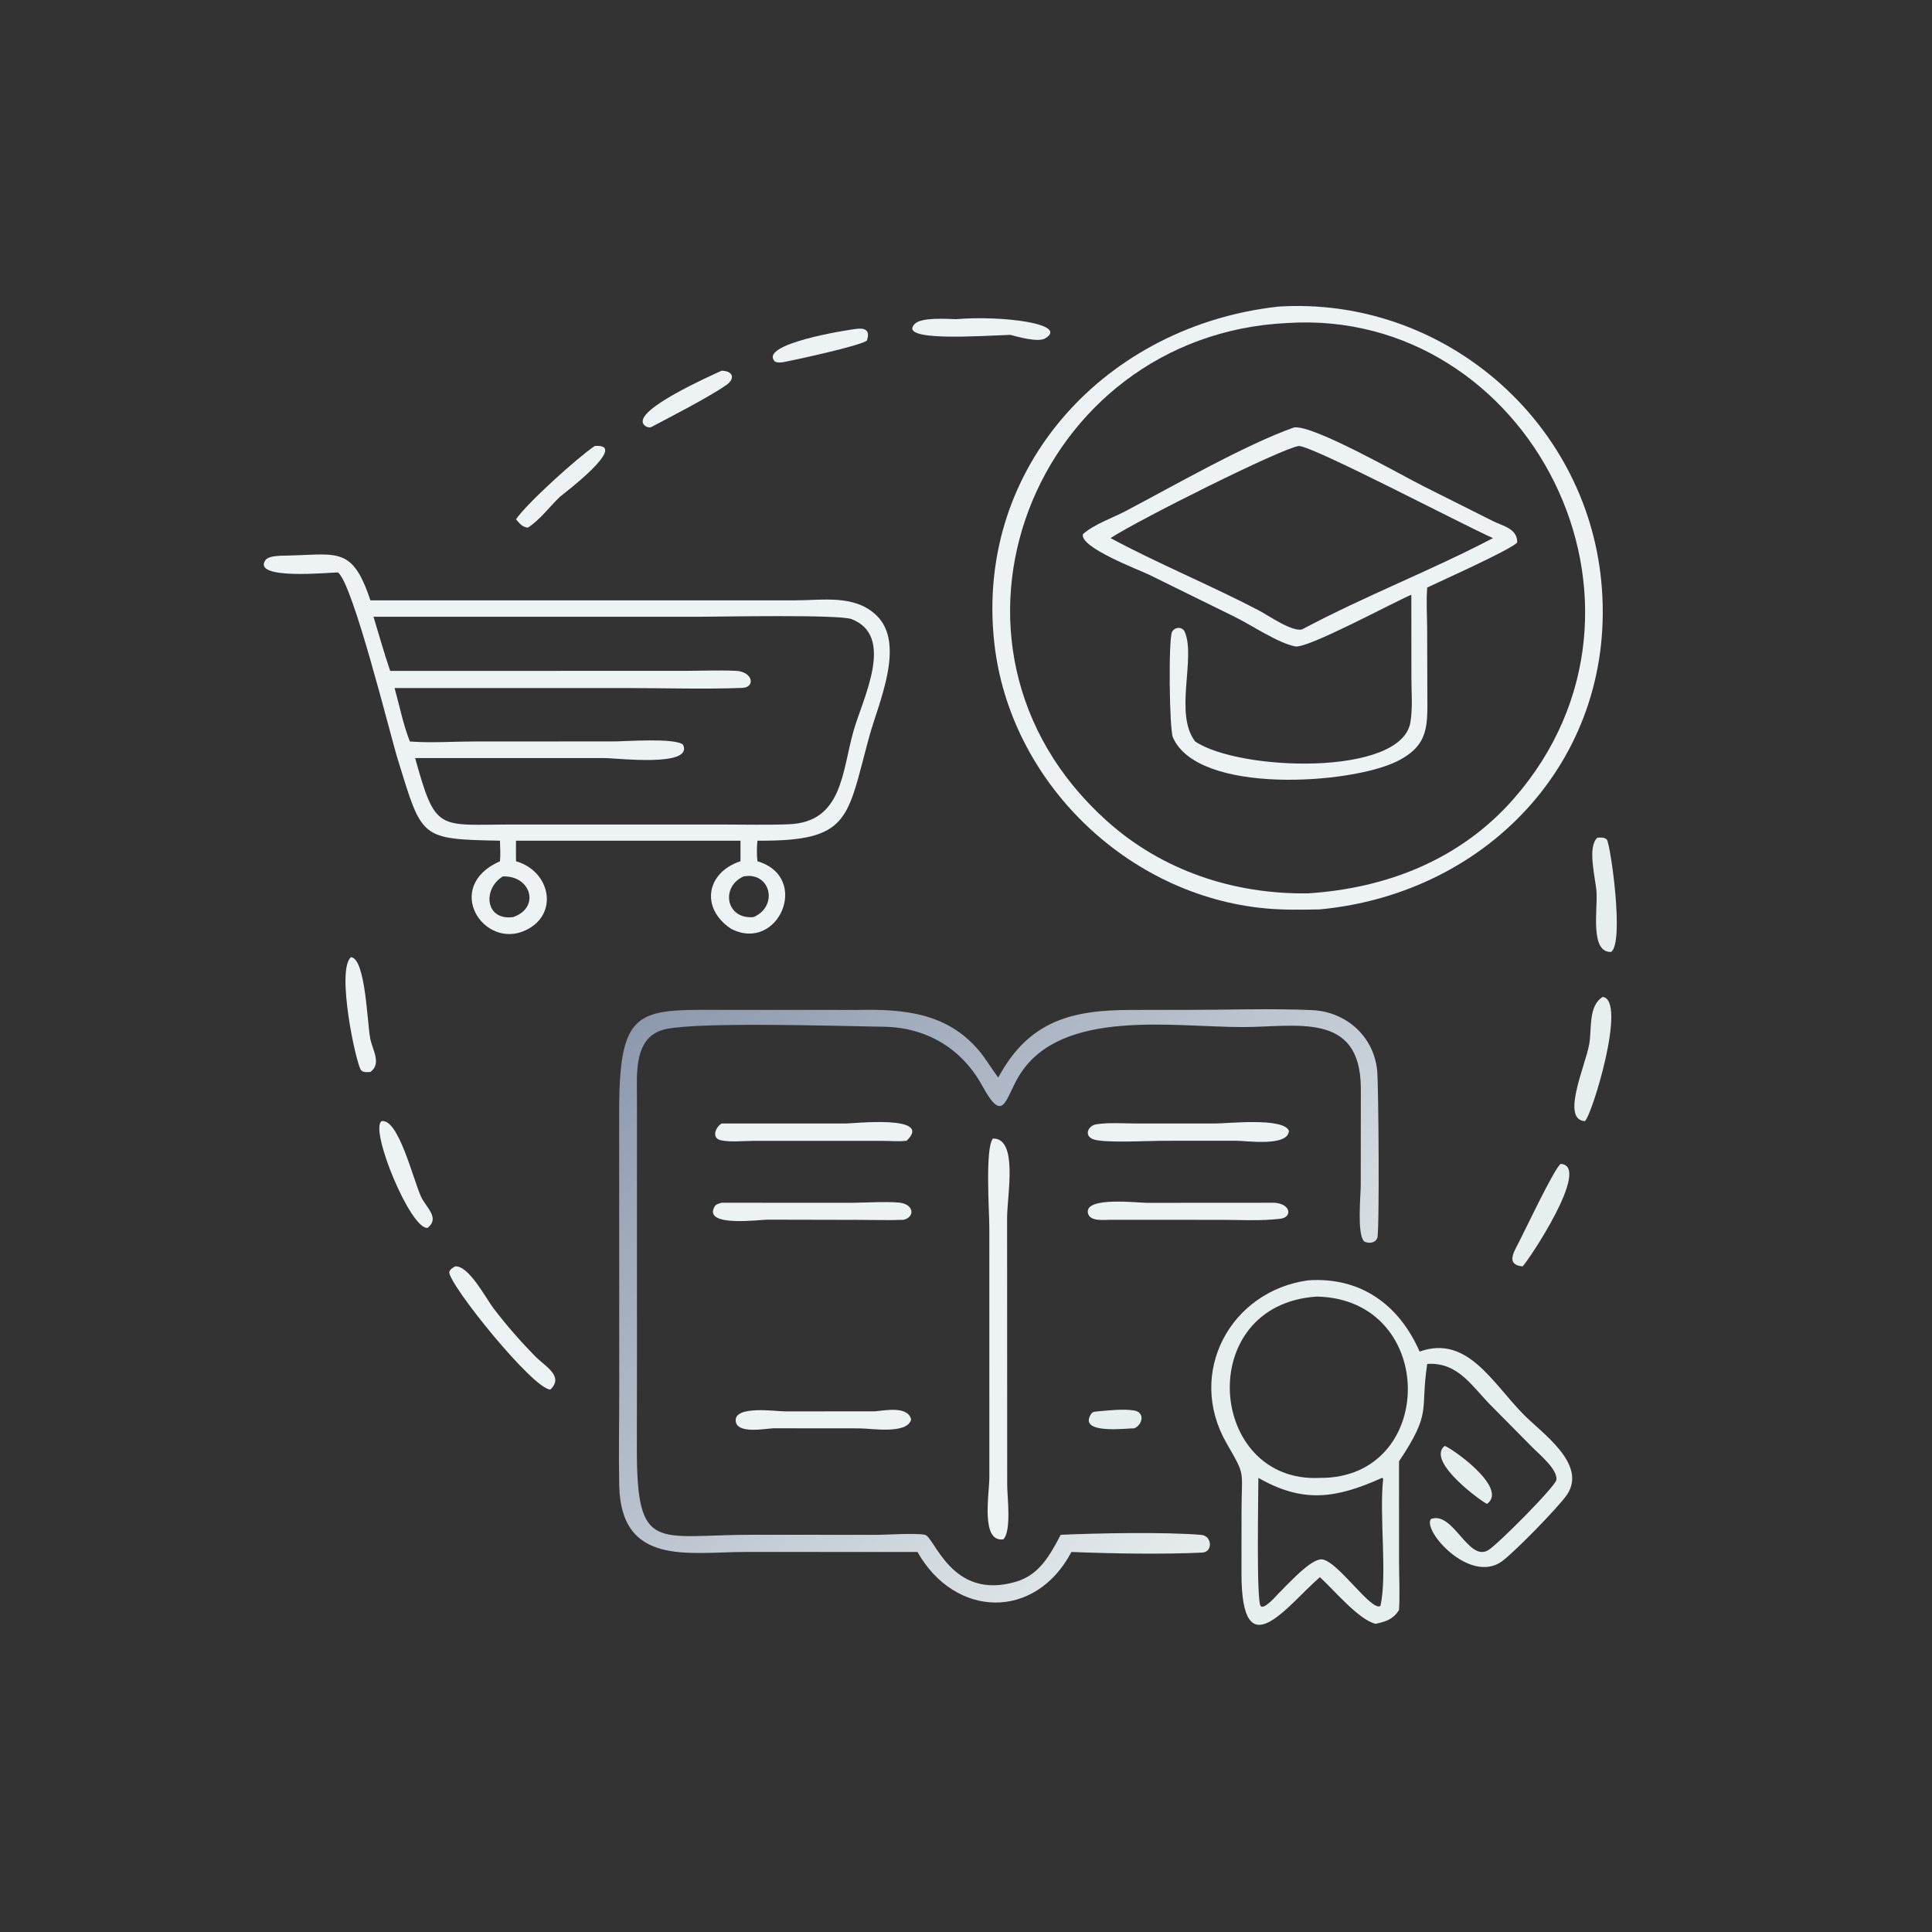 <?xml version="1.0" encoding="UTF-8"?> <svg xmlns="http://www.w3.org/2000/svg" xmlns:xlink="http://www.w3.org/1999/xlink" width="1024" height="1024"><rect width="100%" height="100%" fill="#333333" stroke="none"/><path fill="#E7EFEE" transform="scale(2 2)" d="M290.995 374.02C293.915 373.768 297.711 373.317 300.592 373.804C303.476 374.292 302.817 377.584 300.607 378.513C298.61 378.509 285.544 380.215 289.167 374.701C289.604 374.036 290.278 374.127 290.995 374.02Z"></path><path fill="#E7EFEE" transform="scale(2 2)" d="M382.812 383.196C383.906 383.211 399.97 394.226 394.095 398.545C393.39 398.459 377.776 387.435 382.812 383.196Z"></path><path fill="#EDF2F4" transform="scale(2 2)" d="M227.393 87.101C229.6 86.938 230.56 87.863 229.732 90.264C227.749 91.689 211.744 95.148 207.636 95.975C206.83 96.067 206.224 96.152 205.434 95.882C200.565 91.208 224.597 87.375 227.393 87.101Z"></path><path fill="#EDF2F4" transform="scale(2 2)" d="M191.231 98.245C194.258 98.278 194.96 100.328 192.441 102.067C187.619 105.396 177.823 110.402 172.39 113.282C171.625 113.271 170.937 113.032 170.505 112.349C168.096 108.539 188.229 99.625 191.231 98.245Z"></path><path fill="#EDF2F4" transform="scale(2 2)" d="M157.605 118.189C167.205 117.442 148.894 131.184 148.431 131.618C145.695 134.183 143.015 137.896 139.868 139.836C138.316 139.635 137.695 138.709 136.748 137.608C139.76 133.235 152.924 121.382 157.605 118.189Z"></path><path fill="#EDF2F4" transform="scale(2 2)" d="M101.138 297.114C105.619 296.408 109.451 312.477 111.578 317.129C112.893 320.006 116.676 322.752 113.322 325.394C108.83 325.978 97.824 299.268 101.138 297.114Z"></path><path fill="#E7EFEE" transform="scale(2 2)" d="M413.597 308.443C421.931 308.898 404.913 334.318 403.493 335.611C399.367 335.21 400.878 332.326 402.123 329.968C403.951 326.505 411.833 309.717 413.597 308.443Z"></path><path fill="#EDF2F4" transform="scale(2 2)" d="M93.014 253.665C96.862 253.987 97.304 270.95 98.106 275.178C98.688 278.247 101.21 281.86 98.163 284.072C97.397 284.13 96.294 284.273 95.706 283.637C94.398 282.223 89.006 257.032 93.014 253.665Z"></path><path fill="#E7EFEE" transform="scale(2 2)" d="M423.331 221.996C424.176 221.966 425.207 221.819 425.83 222.514C426.751 223.54 430.537 249.787 426.961 252.272C421.347 252.468 423.392 241.199 423.096 236.422C422.876 232.877 420.531 224.455 423.331 221.996Z"></path><path fill="#EDF2F4" transform="scale(2 2)" d="M253.337 84.586C265.537 83.543 283.459 85.838 276.982 89.675C275.088 90.797 269.794 89.268 267.73 88.739C259.213 89.063 237.658 90.568 242.448 85.808C244.232 84.035 250.966 84.512 253.337 84.586Z"></path><path fill="#E7EFEE" transform="scale(2 2)" d="M424.726 264.194C431.303 264.973 421.768 295.931 420.003 297.114C413.644 296.683 420.038 282.672 421.139 276.842C421.918 272.719 420.813 266.661 424.726 264.194Z"></path><path fill="#EDF2F4" transform="scale(2 2)" d="M120.593 335.611C124.199 335.265 128.756 344.049 130.744 346.665C134.163 351.162 137.903 355.431 141.861 359.463C144.454 362.103 149.55 364.7 145.858 368.239C141.347 368.238 119.052 340.565 119.049 337.127C119.306 336.325 119.924 336.041 120.593 335.611Z"></path><path fill="#EDF2F4" transform="scale(2 2)" d="M231.831 374.02C234.516 373.808 240.602 372.49 241.46 376.183C240.415 380.19 230.869 378.535 227.788 378.533L204.875 378.513C202.69 378.625 195.168 380.1 194.963 376.505C194.728 372.398 205.629 374.031 208.03 374.031L231.831 374.02Z"></path><path fill="#EDF2F4" transform="scale(2 2)" d="M191.231 318.742L225.87 318.747C228.879 318.747 237.121 318.241 239.372 318.909C242.245 319.761 242.262 322.577 239.456 323.26C235.349 323.428 231.173 323.277 227.061 323.275L203.367 323.224C201.389 323.213 186.228 325.303 189.365 319.763C189.743 319.094 190.545 318.953 191.231 318.742Z"></path><path fill="#EDF2F4" transform="scale(2 2)" d="M321.986 297.744C325.456 297.735 340.135 296.098 341.575 299.672C341.402 303.945 330.318 302.315 327.533 302.308L307.622 302.321C304.336 302.325 291.923 303.024 289.468 301.822C287.228 300.725 288.454 298.271 290.573 297.946C293.97 297.425 297.855 297.744 301.304 297.741L321.986 297.744Z"></path><path fill="#EDF2F4" transform="scale(2 2)" d="M336.532 318.742C342.117 318.42 342.74 322.565 339.336 322.979C334.062 323.621 328.423 323.262 323.097 323.264L294.313 323.26C292.556 323.244 288.659 323.832 288.288 321.336C287.654 317.067 301.636 318.776 303.943 318.763L336.532 318.742Z"></path><path fill="#EDF2F4" transform="scale(2 2)" d="M191.231 297.744L224.137 297.744C226.058 297.743 247.593 295.365 240.245 302.321C238.132 302.557 235.81 302.341 233.676 302.337L199.733 302.341C197.072 302.343 193.612 302.735 191.051 302.187C188.51 301.643 189.549 298.763 191.231 297.744Z"></path><path fill="#EDF2F4" transform="scale(2 2)" d="M263.136 301.722C269.885 301.61 266.894 316.783 266.893 322.733L266.919 393.518C266.924 396.766 268.107 405.599 265.906 407.939C259.81 408.803 262.189 395.911 262.188 391.511L262.181 325.214C262.179 321.223 261.019 304.279 263.136 301.722Z"></path><defs><linearGradient id="gradient_0" gradientUnits="userSpaceOnUse" x1="322.592" y1="407.621" x2="190.14" y2="253.866"><stop offset="0" stop-color="#E6ECED"></stop><stop offset="1" stop-color="#8D99AE"></stop></linearGradient></defs><path fill="url(#gradient_0)" transform="scale(2 2)" d="M227.393 267.641C239.49 267.402 250.936 268.367 259.439 278.428C261.319 280.652 262.757 283.25 264.561 285.548C272.788 270.256 284.398 267.66 299.872 267.641L314.496 267.632C325.329 267.63 336.991 267.211 347.728 267.693C356.591 268.091 364.006 274.481 364.958 283.624C365.344 287.33 365.607 326.421 365.003 328.044C364.467 329.484 362.648 329.635 361.474 328.962C359.589 326.818 360.607 316.987 360.611 314.038L360.637 288.256C360.481 267.961 343.526 272.186 329.295 272.186C310.918 272.186 281.504 267.197 270.332 284.656C266.36 290.863 266.128 298.408 260.348 287.809C254.95 277.91 245.577 272.253 234.157 272.097C223.12 271.947 185.886 270.728 176.481 272.716C167.849 274.54 168.803 284.487 168.799 291.094L168.801 359.625L168.775 384.048C168.761 411.847 174.002 406.716 199.441 406.727L232.35 406.75C235.313 406.729 242.506 406.242 245.082 406.725C247.724 407.219 252.054 424.231 269.237 419.18C275.487 417.342 278.261 412.081 281.107 406.738C291.101 406.295 308.456 405.951 318.351 406.758C321.215 406.991 321.483 411.313 318.612 411.453C308.26 411.957 294.252 411.713 283.94 411.288C274.364 429.429 253.113 428.885 243.139 411.288L197.592 411.285C182.454 411.3 164.537 415.156 164.1 393.61C163.934 385.41 164.105 377.176 164.105 368.972L164.087 294.999C164.03 265.916 169.422 267.637 194.034 267.633L227.393 267.641Z"></path><path fill="#E7EFEE" transform="scale(2 2)" d="M346.688 339.299C360.461 338.372 370.687 345.605 376.216 358.187C388.779 353.667 395.419 366.358 403.735 374.827C408.552 379.733 420.656 387.947 415.318 396.036C413.203 399.242 401.134 411.571 397.966 413.814C389.433 419.855 376.84 405.51 379.229 402.546C385.11 400.397 389.054 413.853 394.332 410.858C396.748 409.486 412.307 393.837 412.474 392.141C412.75 389.336 407.934 385.436 406.198 383.662L395.664 373.009C390.285 367.779 386.632 360.89 378.23 361.459C376.298 374.122 379.608 373.993 370.758 387.263L370.76 413.49C370.766 417.878 371.003 422.293 370.758 426.673C369.151 429.175 367.324 429.704 364.565 430.329C360.12 429.328 353.436 421.274 349.786 417.972C341.157 425.389 328.974 442.799 329.003 416.877L329.02 400.344C329.027 389.28 330.227 391.47 325.04 382.446C314.34 363.83 326.057 342.124 346.688 339.299ZM349.033 343.605C316.213 345.668 320.017 393.156 349.786 391.657C380.858 391.888 381.116 344.344 349.033 343.605ZM366.247 391.657C353.918 397.204 345.241 398.376 333.485 391.657C333.493 395.851 332.91 424.053 334.072 425.59C334.942 426.739 338.264 422.871 338.844 422.261C341.109 420.074 347.289 413.102 350.247 413.248C354.369 413.451 363.465 427.224 365.834 425.584C367.677 417.397 365.469 401.719 366.557 391.875C366.458 391.797 366.373 391.664 366.247 391.657Z"></path><path fill="#EDF2F4" transform="scale(2 2)" d="M74.224 147.275C89.221 147.12 93.192 144.152 98.163 159.108L210.74 159.097C218.138 159.094 226.578 157.497 232.358 163.17C240.061 170.732 232.745 186.459 230.362 195.198C224.388 217.11 225.415 222.967 200.731 222.791C200.546 224.635 200.524 226.401 200.731 228.243C215.003 232.471 206.235 252.664 193.704 246.115C185.444 240.547 187.302 231.148 196.236 228.243L196.236 222.791L136.748 222.791C136.724 224.609 136.74 226.426 136.748 228.243C145.879 230.852 148.219 242.283 139.34 246.512C128.153 251.841 117.262 234.976 132.493 228.243C132.689 226.469 132.529 224.579 132.493 222.791C111.193 222.392 111.912 222.177 105.473 201.449C103.434 194.885 93.493 154.437 89.545 151.703C87.784 151.661 67.142 153.791 70.218 148.626C70.932 147.425 73 147.397 74.224 147.275ZM122.706 163.45L98.982 163.45C100.433 168.23 101.793 173.063 103.401 177.792L181.096 177.783C185.694 177.772 190.359 177.581 194.947 177.77C199.553 177.96 200.289 182.168 196.681 182.304C186.519 182.685 176.223 182.34 166.045 182.339L104.565 182.337C105.872 186.97 106.844 192.051 108.626 196.504L108.96 196.53C114.502 196.912 120.321 196.502 125.896 196.497L162.424 196.489C165.735 196.49 178.736 195.483 181.003 197.326C183.897 203.398 163.617 200.903 160.187 200.898L110.013 200.898C115.519 220.717 116.012 218.497 135.927 218.505L191.662 218.507C197.454 218.506 203.301 218.669 209.085 218.435C223.28 217.86 223.118 204.547 226.19 193.713C228.622 185.135 237.343 168.523 225.654 164.069C222.325 162.8 191.013 163.445 185.284 163.447L122.706 163.45ZM197.047 232.262C190.861 235.063 192.41 243.719 199.699 243.041C206.415 240.131 204.181 230.931 197.047 232.262ZM133.253 232.262C127.888 235.515 128.497 244.02 135.986 243.041C143.22 240.558 140.761 231.992 133.253 232.262Z"></path><path fill="#EDF2F4" transform="scale(2 2)" d="M338.844 81.248C381.958 78.541 420.17 110.903 424.35 154.015C428.829 200.204 394.963 236.697 349.786 240.999C345.02 241.095 340.252 241.181 335.5 240.747C298.724 237.391 267.501 207.096 263.485 170.259C258.373 123.36 293.541 86.185 338.844 81.248ZM341.133 85.604C274.294 88.749 241.211 170.74 293.289 217.525C308.042 230.779 327.026 237.034 346.688 236.747C367.615 235.389 387.088 227.748 401.166 211.659C446.006 160.415 405.116 81.478 341.133 85.604Z"></path><path fill="#EDF2F4" transform="scale(2 2)" d="M342.915 113.282C348.001 112.5 371.545 126.023 377.107 128.792L395.557 138.051C398.291 139.434 402.142 140.042 402.082 143.784C400.035 145.845 381.997 153.894 378.23 155.698C377.94 159.297 378.179 162.893 378.211 166.498L378.259 183.532C378.269 192.06 378.932 197.437 370.21 201.767C357.988 207.834 317.512 210.676 310.838 195.426C309.877 193.229 309.618 169.338 310.609 167.449C311.31 166.112 313.339 165.997 313.969 167.449C316.967 174.35 311.076 189.137 316.729 196.504C328.52 204.383 371.281 205.772 373.76 191.475C374.414 187.706 374.036 183.474 374.036 179.651L374.019 157.61C369.393 159.543 346.557 171.926 343.259 171.304C338.712 170.448 331.68 165.656 327.229 163.478L304.459 152.275C301.893 151.036 285.889 144.996 287.006 141.538C290.146 138.826 294.611 137.376 298.277 135.453C310.618 128.981 329.997 117.837 342.915 113.282ZM344.221 118.189C339.595 118.789 301.434 137.909 294.313 142.602C306.759 149.307 320.765 155.063 333.646 161.789C336.093 163.067 342.53 167.603 345.126 166.766C361.781 157.898 379.44 151.113 395.664 142.602C388.17 139.34 348.13 118.283 344.221 118.189Z"></path></svg> 